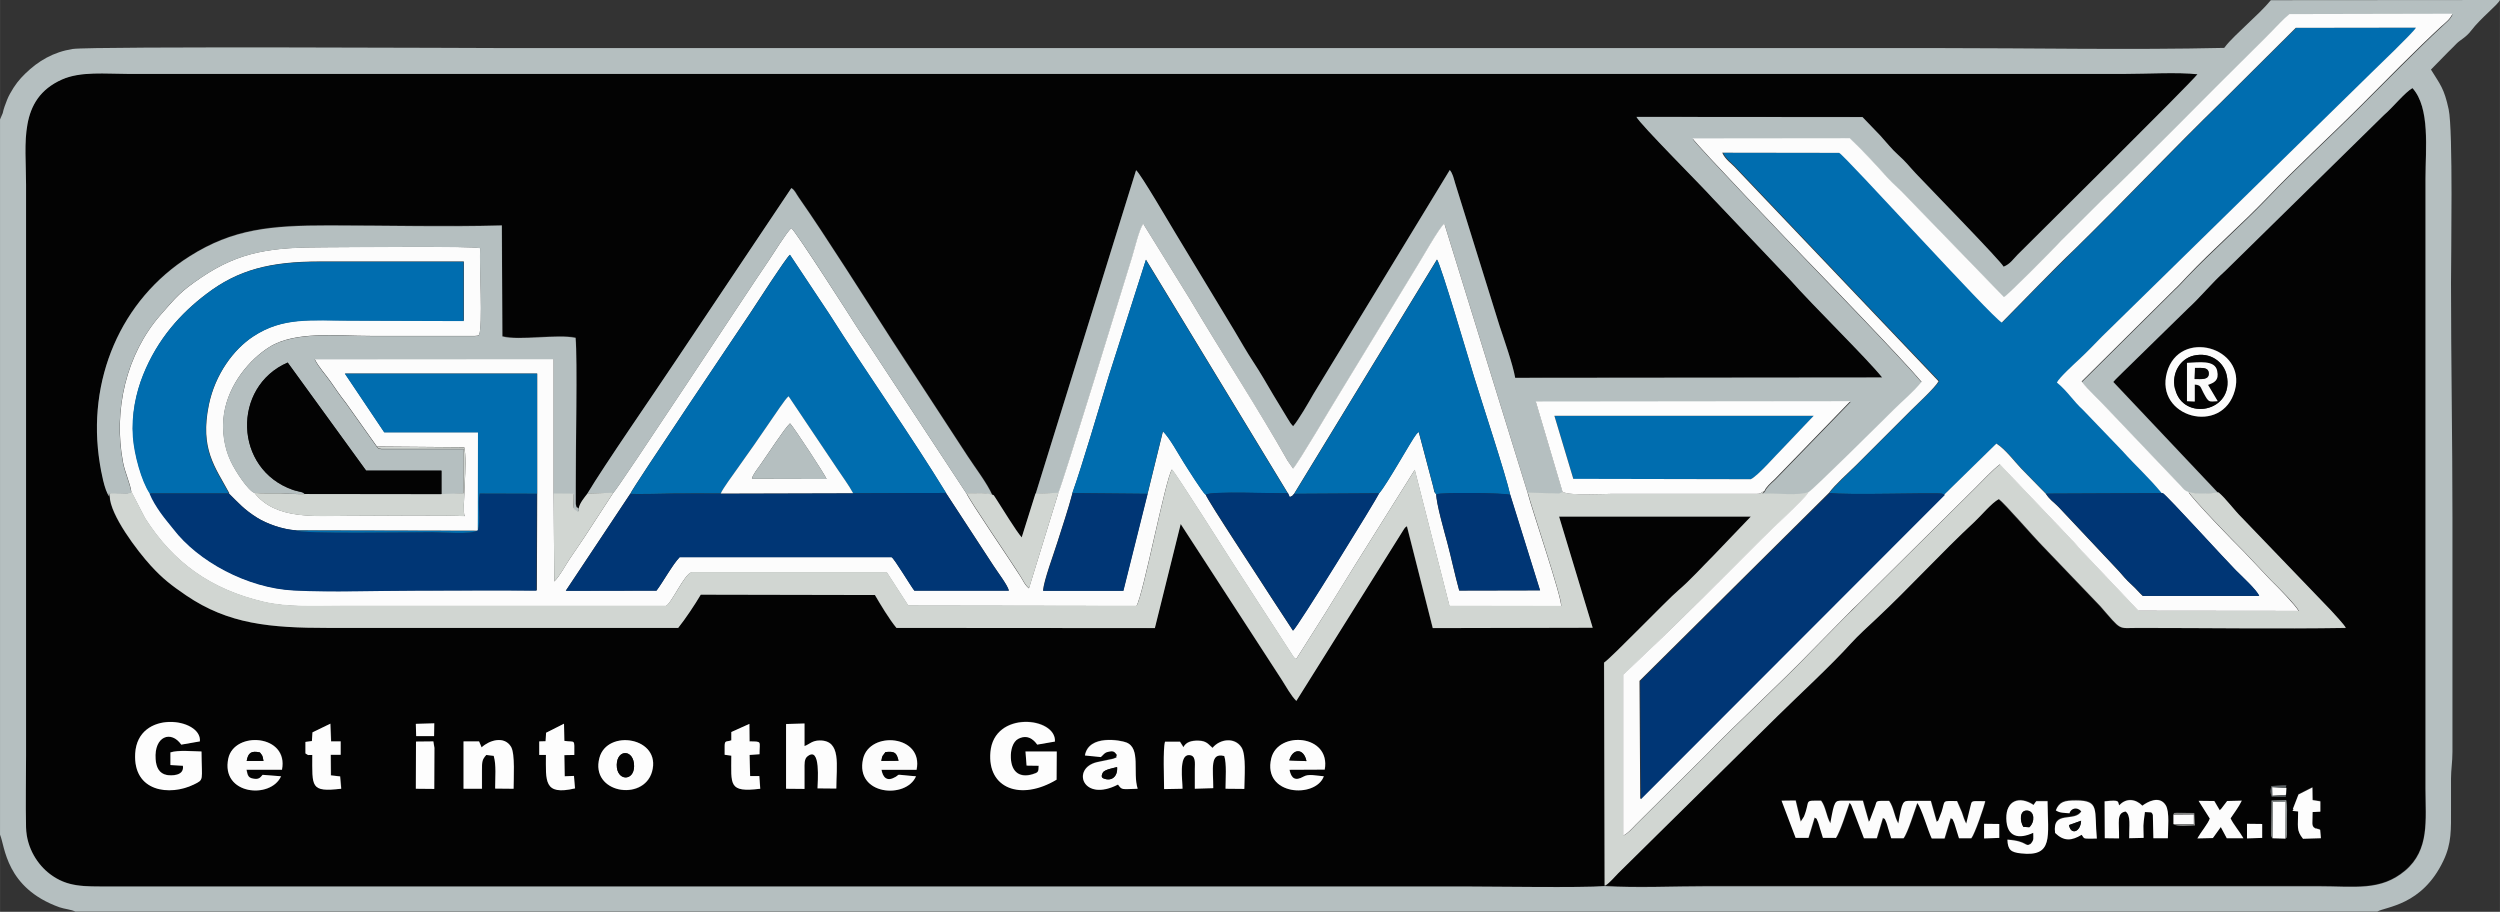 <?xml version="1.0" encoding="UTF-8"?>
<!DOCTYPE svg PUBLIC "-//W3C//DTD SVG 1.1//EN" "http://www.w3.org/Graphics/SVG/1.1/DTD/svg11.dtd">
<!-- Creator: CorelDRAW 2017 -->
<svg xmlns="http://www.w3.org/2000/svg" xml:space="preserve" width="149.781mm" height="54.628mm" version="1.1" style="shape-rendering:geometricPrecision; text-rendering:geometricPrecision; image-rendering:optimizeQuality; fill-rule:evenodd; clip-rule:evenodd"
viewBox="0 0 13835 5046"
 xmlns:xlink="http://www.w3.org/1999/xlink">
 <rect x="0" y="0" width="13835" height="5046" fill="#333333" stroke="none"/>
 <defs>
  <style type="text/css">
   <![CDATA[
    .fil5 {fill:#003675}
    .fil3 {fill:#006DAF}
    .fil0 {fill:#030303}
    .fil8 {fill:#050505}
    .fil10 {fill:#070808}
    .fil12 {fill:#595F62}
    .fil11 {fill:#828382}
    .fil9 {fill:#8B9191}
    .fil1 {fill:#B5BFC0}
    .fil4 {fill:#D1D6D2}
    .fil7 {fill:#FBFBFB}
    .fil2 {fill:#FCFCFC}
    .fil6 {fill:#FDFDFD}
   ]]>
  </style>
 </defs>
 <g id="Livello_x0020_1">
  <g id="_2571180727920">
   <path class="fil0" d="M2302 4104l97 -1 6 35 -1 227 -102 -1 0 -261zm5025 192c-46,124 -340,107 -291,-99 37,-155 331,-133 296,62l-195 1c10,50 34,63 77,38 29,-17 70,-5 113,-2zm-3718 -24c-48,167 -343,118 -291,-77 43,-162 346,-114 291,77zm-2048 -12l-195 0c6,31 9,44 37,49 32,6 38,-6 52,-21l102 8c-57,128 -335,103 -292,-98 33,-155 336,-134 297,62zm3512 0l-194 0c8,44 32,67 77,40 24,-14 4,-14 47,-10 22,2 44,4 67,6 -54,128 -338,105 -293,-96 36,-158 337,-133 296,61zm1472 103l-102 2c0,-57 -7,-218 5,-262l83 0 19 30c14,-28 44,-37 83,-36 47,2 56,23 78,40 40,-49 122,-61 160,-3 28,42 16,174 16,230l-104 -1c0,-53 6,-139 -7,-181 -81,-22 -61,70 -61,178l-102 3c0,-38 0,-74 0,-109 0,-31 8,-80 -35,-77 -54,3 -33,141 -33,185zm-2092 -108l0 110 -102 -1 0 -358 102 -3 0 125c28,-10 41,-30 84,-31 121,-1 92,138 92,266l-104 -1c0,-33 21,-240 -57,-176 -17,14 -15,44 -15,69zm-442 -125c0,-35 9,-24 37,-33l0 -46 100 -45 1 97c71,1 55,-4 55,71l-55 4 3 117 51 0 5 70c-178,22 -160,-22 -160,-183l-37 -5 0 -46zm-1026 -27l35 -1 3 -47 99 -50 2 95c61,10 55,-16 55,78l-55 1 2 117 51 -2 6 69c-174,41 -161,-41 -161,-185l-37 0 0 -74zm-317 160l0 102 -102 0 0 -262 86 0 14 33c42,-39 125,-66 163,-3 24,39 14,178 14,232l-102 -1c0,-60 7,-130 -8,-181l-41 -5c-24,25 -24,38 -24,86zm-976 -94l0 -64 36 -5 3 -48 99 -48 4 98 53 0 0 74 -55 0 1 114 51 6 6 68c-172,20 -160,-10 -160,-187 -27,0 -19,4 -37,-8zm4401 19l-90 -9c21,-118 199,-84 229,-72 82,32 34,166 63,256 -91,3 -86,8 -109,-23 -196,102 -259,-90 -116,-124l90 -19c35,-16 10,4 20,-21 -14,-19 -19,-23 -49,-17 -20,4 -22,13 -40,29zm-344 48l-68 -1 -6 -78 173 0 -1 156c-198,118 -384,49 -366,-153 21,-231 366,-194 357,-58l-98 17c-5,-4 -41,-66 -105,-32 -30,16 -43,61 -41,105 3,81 50,112 120,91 33,-10 33,-13 34,-48zm-4736 1l-70 -4 0 -70c44,-14 123,-6 172,-5 0,164 16,154 -43,183 -131,64 -336,42 -324,-172 14,-246 371,-197 358,-67l-103 18c-56,-80 -151,-47 -142,80 3,46 20,80 62,88 23,4 98,7 89,-51zm1289 -232l102 -3 -1 70 -99 0 -2 -67zm6577 895l-3 -1233c39,-25 349,-347 409,-398 67,-57 137,-134 200,-198l203 -212 -1061 0 186 615 -885 2 -143 -564c-15,12 -2,-1 -15,14l-597 953c-28,-27 -57,-80 -80,-116l-560 -863 -143 576 -1430 -1c-40,-49 -88,-128 -119,-182l-964 -2c-31,53 -85,134 -125,184 -646,0 -1291,0 -1937,0 -323,0 -552,-21 -786,-180 -82,-56 -129,-92 -195,-164 -75,-82 -227,-281 -228,-386 -27,-31 -47,-146 -53,-184 -74,-459 116,-905 497,-1145 241,-152 448,-171 773,-171 315,0 641,8 955,0l3 614c94,25 305,-14 405,8 11,116 1,630 1,824 0,21 1,42 0,63 0,3 -1,31 0,32 6,27 -2,11 17,26 4,-27 32,-60 48,-81 92,-156 372,-560 495,-744l634 -947c20,12 23,26 42,54 146,208 377,576 516,790 47,72 93,141 139,213l278 426c41,63 108,150 137,216 10,3 4,-3 18,19 38,57 110,178 144,217l76 -242 556 -1792c25,21 185,296 220,352l324 536c34,56 71,121 106,175 37,56 75,122 109,180l80 132c6,9 10,17 15,24l11 14c1,-1 3,3 4,4 31,-37 85,-130 113,-179l754 -1239c16,19 20,43 30,74l245 787c26,79 73,211 87,289l2031 -2c-86,-107 -381,-395 -510,-541l-430 -453c-52,-60 -399,-406 -420,-448l1251 1 99 103c29,33 66,78 98,106 44,39 63,66 99,104 85,90 467,482 485,515 37,-14 53,-42 78,-67 137,-137 948,-939 995,-998 -108,-13 -283,-2 -398,-2 -3686,0 -7372,0 -11058,0 -120,0 -259,-16 -362,31 -244,109 -199,354 -199,581 0,1053 0,2106 0,3160 0,132 -3,268 0,399 3,116 67,207 132,257 97,73 187,69 327,69l7492 0c160,0 664,8 783,-2z"/>
   <path class="fil0" d="M12648 4641l-72 -2c-6,-10 -4,1 -7,-16l2 -192 81 -2c7,35 4,73 4,109l0 79c-5,46 2,8 -8,24zm-213 -82l84 1 0 77 -84 2 0 -81zm-1455 72l0 -72 84 1 0 77 -84 3 0 -8zm274 -177c1,-2 3,-6 4,-7l7 -10c1,-1 3,-4 5,-6l62 0c2,196 34,309 -146,289 -55,-6 -74,-18 -76,-76 115,8 95,44 129,23 20,-24 13,-28 14,-61 -78,36 -147,26 -149,-79 -2,-100 72,-127 151,-75zm774 53c7,-10 -11,-10 54,-9 21,0 40,0 61,1l4 68c-29,1 -99,9 -119,-7l0 -53zm661 -33l31 -80 77 -39 1 70 43 7 0 57 -43 2c0,60 -9,78 14,90 30,15 -16,-7 12,3 16,5 6,0 16,6l4 46 -99 3c-38,-47 -27,-67 -27,-151 -58,-4 -15,-4 -29,-16zm-962 164l-79 -1 -1 -204c92,-11 70,3 81,22 40,-43 92,-35 128,2 26,-19 93,-59 129,-3 23,36 12,133 12,183l-80 0 -3 -129c-4,-11 -6,-9 -9,-14l-35 -2c-12,95 -8,59 -7,143l-80 2c-1,-66 11,-127 -20,-148 -50,9 -35,56 -36,148zm-274 -141c-32,-3 -53,0 -76,-16 19,-47 47,-55 112,-55 134,0 100,53 115,211 -83,0 -65,5 -84,-21 -55,34 -97,39 -147,-10 -18,-128 110,-57 145,-120 -25,-27 -56,-16 -65,9zm714 -66l88 1 30 51c3,-2 5,-6 6,-5l35 -46 81 -2c-18,38 -42,66 -62,98 16,34 48,70 71,110l-92 0 -33 -62 -44 61 -86 2c19,-33 59,-81 69,-110l-62 -98zm-2008 206l-68 0c-6,-21 -11,-36 -17,-55 -2,-6 -7,-26 -9,-30 -16,-38 -8,-16 -20,-28l-34 113 -71 0 -78 -206 78 -1 28 117 18 -28c38,-94 -6,-89 95,-88 27,38 26,83 51,125 22,-126 26,-125 66,-125l114 0 33 117c1,-2 3,-7 4,-5l31 -82c11,-32 -2,-29 77,-29 27,38 26,83 51,125 22,-126 26,-125 66,-125l114 0 33 117c1,-2 3,-7 4,-5 1,1 4,-4 5,-5l18 -47c21,-66 -1,-59 85,-59l27 63c6,21 15,46 24,62l23 -94c10,-35 -1,-31 82,-30 -9,36 -58,181 -77,205l-68 0 -26 -84c-16,-38 -8,-16 -20,-28l-34 113 -71 0c-21,-40 -56,-168 -80,-196 -14,39 -54,167 -76,195l-68 0c-6,-21 -11,-36 -17,-55 -2,-6 -7,-26 -9,-30 -16,-38 -8,-16 -20,-28l-34 113 -71 0 -69 -181c-5,-10 -6,-9 -11,-15 -14,39 -54,167 -76,195zm2494 -277l-2 38c-11,15 28,12 -79,11 -10,-29 -8,-30 -2,-59 120,-7 70,-6 83,10zm-285 -2201c-68,254 -445,150 -376,-99 68,-245 440,-142 376,99zm-93 567c42,35 88,99 127,138l494 514c17,18 77,81 83,98 -370,6 -771,0 -1147,0 -117,0 -88,20 -212,-121l-321 -335c-41,-41 -212,-237 -240,-257 -39,20 -100,93 -137,128 -178,165 -358,362 -543,536 -48,45 -95,87 -139,135 -113,125 -280,277 -405,401l-882 870c-21,21 -48,54 -71,68 176,11 385,1 565,1l3379 0c206,0 347,29 483,-86 137,-115 113,-281 113,-452l0 -3379c0,-165 26,-390 -72,-500 -39,21 -109,108 -157,148l-880 864c-71,64 -134,143 -206,208l-360 352c-19,20 -36,34 -53,54l580 614z"/>
   <path class="fil1" d="M12110 2726c48,14 115,8 165,2l-580 -614c17,-20 34,-34 53,-54l360 -352c71,-65 134,-144 206,-208l880 -864c47,-40 117,-127 157,-148 99,110 72,336 72,500l0 3379c0,171 24,337 -113,452 -136,114 -277,86 -483,86l-3379 0c-180,0 -389,10 -565,-1l-5 0c-119,10 -622,2 -783,2l-7492 0c-140,0 -231,4 -327,-69 -65,-49 -129,-141 -132,-257 -3,-131 0,-267 0,-399 0,-1053 0,-2106 0,-3160 0,-227 -45,-472 199,-581 104,-46 242,-31 362,-31 3686,0 7372,0 11058,0 115,0 290,-10 398,2 -47,59 -858,861 -995,998 -25,25 -42,53 -78,67 -17,-33 -400,-425 -485,-515 -36,-38 -55,-65 -99,-104 -32,-28 -68,-73 -98,-106l-99 -103 -1251 -1c21,42 367,388 420,448l430 453c129,146 424,434 510,541l-2031 2c-14,-78 -61,-210 -87,-289l-245 -787c-9,-31 -14,-55 -30,-74l-754 1239c-28,49 -81,142 -113,179 -1,-2 -4,-6 -4,-4l-11 -14c-5,-7 -10,-15 -15,-24l-80 -132c-34,-58 -72,-124 -109,-180 -36,-54 -73,-119 -106,-175l-324 -536c-34,-56 -194,-331 -220,-352l-556 1792 127 -5c27,-62 359,-1149 407,-1302 12,-38 41,-161 63,-186l257 415c173,292 384,618 542,896l30 43c31,-36 211,-342 261,-422l414 -680c31,-48 136,-238 162,-253l461 1490 172 5 22 -9 -148 -500 1741 -2 -419 432c-23,20 -50,46 -55,63 -26,32 -10,8 1,17 70,-4 179,13 241,-9 17,-5 432,-417 470,-455 52,-52 107,-95 155,-155 -90,-109 -554,-589 -633,-671 -43,-45 -621,-649 -634,-676l870 -1c82,78 147,150 211,221 30,34 72,69 106,105l536 553c23,-11 272,-265 297,-291 19,-20 25,-29 46,-47l196 -195c262,-250 572,-570 840,-834 34,-34 63,-63 98,-98 33,-33 67,-71 103,-101l902 -2c-14,30 -35,44 -61,69 -131,121 -321,315 -449,442 -175,175 -344,328 -516,508 -141,147 -299,285 -446,438 -23,24 -41,46 -65,67l-515 511c36,48 102,107 145,154l404 424c20,21 21,26 42,34zm-12110 -2065l0 3958c28,66 31,295 329,402 29,10 65,12 88,24l12739 0c45,-28 248,-32 366,-282 46,-96 42,-172 42,-289 0,-55 0,-110 0,-165 0,-49 8,-92 8,-148 0,-433 0,-865 0,-1298 0,-434 -8,-865 -8,-1298 0,-148 12,-844 -13,-960 -25,-116 -46,-136 -98,-220l96 -98c17,-17 26,-25 47,-47 20,-20 51,-33 79,-70 55,-72 146,-141 160,-170l-1268 1c-34,42 -90,94 -132,134 -37,37 -94,86 -126,130 -524,12 -1061,1 -1587,1l-7938 0c-75,0 -2277,-11 -2382,5 -107,17 -190,66 -262,136 -34,33 -58,63 -85,112 -12,21 -21,46 -30,71 -6,16 -6,21 -10,36l-15 35z"/>
   <path class="fil2" d="M3488 2732c17,-39 612,-921 662,-997 31,-47 200,-309 221,-325l218 328c204,323 454,676 646,990l262 401c22,35 79,109 86,139l-523 0c-19,-24 -112,-180 -126,-185l-1173 0c-41,44 -90,135 -128,185l-502 1 357 -537zm2862 1l-134 536 -444 0c4,-57 59,-203 80,-270 27,-86 60,-183 83,-271 54,-151 150,-480 202,-649l205 -642 785 1292 10 22c25,-14 4,2 24,-18l791 -1297c21,28 178,562 204,646 44,144 177,546 201,656l165 529 -447 1c-25,-91 -43,-178 -66,-265 -15,-56 -62,-220 -61,-268 -14,-15 -10,-13 -16,-39l-81 -306c-8,7 -6,4 -14,13 -27,33 -160,275 -205,326 -12,29 -455,746 -477,761l-121 -185c-48,-76 -352,-535 -362,-568 -18,-15 -100,-146 -120,-177 -33,-52 -75,-132 -116,-174l-85 346zm-5083 -2c55,54 83,88 156,134 53,33 139,65 217,70l1005 2 1 -545 -519 0 -218 -325 1064 0 0 664 -2 536c-223,-2 -447,0 -670,0 -217,0 -459,10 -673,-1 -258,-13 -530,-162 -666,-340 -25,-33 -46,-55 -72,-92 -21,-30 -44,-66 -60,-105 -46,-68 -86,-216 -93,-312 -9,-123 15,-242 56,-343 81,-202 210,-342 350,-448 176,-134 354,-179 626,-179 266,0 532,0 798,0l0 328c-208,0 -417,-2 -625,-2 -222,0 -374,-21 -540,88 -108,71 -211,209 -246,379 -50,245 34,343 113,489zm4590 -4l-163 529c-23,-18 -30,-39 -46,-64 -50,-80 -281,-417 -300,-462l-545 -829c-20,-30 -40,-58 -60,-90 -28,-45 -338,-529 -364,-549 -28,25 -100,144 -128,184 -91,132 -829,1255 -857,1281l-162 249c-33,49 -55,81 -82,121 -19,28 -52,91 -83,121l-3 -487 0 -746 -1323 1c22,45 62,87 89,126 29,42 52,76 85,118l171 241 483 4c20,76 -13,348 2,381 -64,-7 -539,-2 -647,-2 -179,0 -398,24 -516,-127 -34,-12 -105,-118 -132,-177 -35,-74 -50,-171 -36,-261 26,-165 143,-301 250,-368 142,-90 371,-62 560,-62l579 0c31,-3 13,-2 22,-6 22,-39 1,-398 7,-480 -48,-13 -747,-5 -858,-5 -296,0 -471,22 -687,168 -119,81 -137,108 -224,206 -191,218 -263,530 -208,817 10,53 41,121 46,164l75 145c157,247 364,394 655,463 135,32 285,23 429,23 600,0 1199,0 1799,0 29,-11 103,-178 141,-186l1081 0 119 184 1263 2c38,-64 160,-702 196,-755 24,24 299,460 342,526l329 508c14,18 5,7 17,15l164 -259c57,-92 111,-180 164,-265l328 -523 192 753 618 1c7,-42 -163,-539 -185,-627l-461 -1490c-26,16 -131,205 -162,253l-414 680c-50,80 -229,386 -261,422l-30 -43c-157,-278 -369,-604 -542,-896l-257 -415c-22,25 -51,148 -63,186 -48,154 -380,1241 -407,1302z"/>
   <path class="fil3" d="M10125 2728c89,14 580,-3 620,4 12,2 14,5 16,6l289 -283c49,30 105,105 138,139l135 138 645 -3c-78,-94 -140,-147 -219,-235l-218 -227c-52,-48 -85,-103 -144,-151 10,-24 99,-105 124,-129 48,-45 76,-75 125,-125l1494 -1463c21,-21 235,-225 244,-247l-665 1 -410 408c-271,264 -535,544 -812,815 -70,69 -135,134 -204,203l-201 205c-56,-29 -873,-930 -900,-939l-647 -1c17,38 51,58 76,87l1121 1178c-19,35 -119,126 -151,159l-305 305c-42,42 -119,111 -150,153z"/>
   <path class="fil4" d="M10009 2723c-61,22 -171,5 -241,9 -11,-9 -27,15 -1,-17 -36,20 -18,18 -69,18l-774 0c-47,0 -238,11 -275,-11l-22 9 -172 -5c22,87 191,585 185,627l-618 -1 -192 -753 -328 523c-54,85 -107,173 -164,265l-164 259c-12,-7 -3,4 -17,-15l-329 -508c-43,-66 -318,-502 -342,-526 -36,53 -157,691 -196,755l-1263 -2 -119 -184 -1081 0c-37,8 -112,174 -141,186 -600,0 -1199,0 -1799,0 -143,0 -294,9 -429,-23 -292,-69 -498,-216 -655,-463l-75 -145c-17,11 -27,9 -53,8 -21,0 -42,-1 -63,-1 -7,9 -12,-13 -5,17 2,105 153,304 228,386 66,72 113,108 195,164 234,159 463,180 786,180 646,0 1291,0 1937,0 40,-50 94,-131 125,-184l964 2c31,53 78,132 119,182l1430 1 143 -576 560 863c23,36 52,89 80,116l597 -953c13,-15 0,-2 15,-14l143 564 885 -2 -186 -615 1061 0 -203 212c-64,64 -133,141 -200,198 -60,51 -370,373 -409,398l3 1233 5 0c23,-14 50,-47 71,-68l882 -870c125,-123 292,-276 405,-401 44,-48 91,-90 139,-135 186,-174 365,-371 543,-536 37,-34 98,-108 137,-128 29,20 199,216 240,257l321 335c123,141 94,121 212,121 376,0 778,6 1147,0 -7,-17 -67,-80 -83,-98l-494 -514c-39,-38 -86,-103 -127,-138 -50,6 -118,12 -165,-2 15,32 259,284 306,330l152 161c33,31 139,139 151,167l-886 -1 -290 -306c-32,-30 -61,-72 -94,-102l-383 -402c-44,33 -97,92 -134,128l-648 642c-24,24 -42,43 -67,66l-190 193c-182,190 -399,385 -587,579l-389 386c-25,26 -44,48 -69,60l0 -890 131 -125c205,-194 449,-442 638,-629 53,-52 227,-211 257,-257z"/>
   <path class="fil2" d="M11968 2729c24,14 351,374 403,426 31,31 121,113 130,143l-643 0c-24,-22 -35,-38 -66,-66 -24,-22 -46,-48 -68,-73l-334 -355c-31,-31 -45,-36 -69,-72l-135 -138c-33,-34 -89,-109 -138,-139l-289 283 -1682 1684 -4 -654 1049 -1041c31,-43 108,-112 150,-153l305 -305c32,-32 132,-124 151,-159l-1121 -1178c-25,-28 -60,-49 -76,-87l647 1c27,9 844,910 900,939l201 -205c69,-70 133,-135 204,-203 277,-271 540,-551 812,-815l410 -408 665 -1c-9,22 -223,226 -244,247l-1494 1463c-49,50 -77,80 -125,125 -25,23 -114,105 -124,129 59,48 91,103 144,151l218 227c79,88 141,141 219,235zm-1959 -6c-30,46 -205,204 -257,257 -189,188 -433,436 -638,629l-131 125 0 890c24,-11 44,-34 69,-60l389 -386c188,-194 405,-390 587,-579l190 -193c24,-24 42,-43 67,-66l648 -642c37,-36 90,-95 134,-128l383 402c33,31 62,72 94,102l290 306 886 1c-13,-27 -118,-136 -151,-167l-152 -161c-47,-45 -291,-298 -306,-330 -21,-8 -23,-13 -42,-34l-404 -424c-43,-47 -109,-106 -145,-154l515 -511c24,-22 42,-43 65,-67 146,-154 305,-291 446,-438 172,-180 341,-333 516,-508 128,-128 318,-322 449,-442 27,-24 47,-38 61,-69l-902 2c-36,29 -70,68 -103,101 -34,34 -63,64 -98,98 -268,264 -578,584 -840,834l-196 195c-21,19 -27,27 -46,47 -25,26 -274,280 -297,291l-536 -553c-34,-37 -76,-72 -106,-105 -64,-71 -129,-143 -211,-221l-870 1c13,27 590,631 634,676 79,81 543,562 633,671 -48,60 -103,103 -155,155 -38,38 -453,450 -470,455z"/>
   <path class="fil1" d="M605 2748c-7,-30 -2,-8 5,-17 21,0 42,1 63,1 26,0 36,3 53,-8 -5,-43 -36,-110 -46,-164 -55,-287 17,-599 208,-817 86,-99 105,-126 224,-206 215,-146 391,-168 687,-168 111,0 810,-8 858,5 -6,82 16,441 -7,480 -9,5 9,4 -22,6l-579 0c-188,0 -417,-28 -560,62 -107,68 -224,203 -250,368 -14,90 1,187 36,261 28,59 98,165 132,177 49,4 92,1 141,2 31,1 117,6 138,4 -15,-12 -9,-7 -34,-14 -10,-3 -21,-5 -30,-8 -329,-114 -339,-572 -30,-705l434 598 417 0 0 131 122 -4 1 -246 -455 0c-26,-5 -10,1 -25,-12l-171 -241c-33,-42 -56,-76 -85,-118 -28,-40 -67,-82 -89,-126l1323 -1 0 746 111 1c0,95 -10,74 23,100 8,-10 2,-6 5,-20 -19,-15 -10,1 -17,-26 0,0 0,-29 0,-32 0,-21 0,-42 0,-63 -1,-194 10,-708 -1,-824 -100,-22 -312,17 -405,-8l-3 -614c-314,9 -640,0 -955,0 -325,0 -533,19 -773,171 -381,240 -571,686 -497,1145 6,38 26,154 53,184z"/>
   <path class="fil3" d="M3488 2732c24,5 192,-1 242,-1 86,0 173,-1 259,0 10,-25 70,-106 91,-136 34,-47 61,-89 94,-133 34,-46 61,-90 92,-134 21,-29 80,-120 98,-134l269 401c28,42 66,94 88,135l515 -2c-192,-314 -441,-667 -646,-990l-218 -328c-22,16 -190,279 -221,325 -51,75 -645,957 -662,997z"/>
   <path class="fil5" d="M10762 2738c-3,-1 -4,-4 -16,-6 -40,-7 -531,10 -620,-4l-1049 1041 4 654 1682 -1684z"/>
   <path class="fil5" d="M5236 2728l-515 2 -732 2c-86,-1 -172,0 -259,0 -50,0 -218,6 -242,1l-357 537 502 -1c38,-51 86,-141 128,-185l1173 0c14,6 107,162 126,185l523 0c-7,-31 -64,-105 -86,-139l-262 -401z"/>
   <path class="fil3" d="M828 2731l439 0c-79,-146 -163,-244 -113,-489 35,-170 138,-308 246,-379 165,-109 318,-88 540,-88 208,0 417,2 625,2l0 -328c-266,0 -532,0 -798,0 -273,0 -451,45 -626,179 -140,106 -269,246 -350,448 -40,101 -65,220 -56,343 7,96 47,244 93,312z"/>
   <path class="fil5" d="M2972 2732l-318 -1c-12,59 8,155 -10,204 -36,25 -195,10 -251,10 -105,0 -741,10 -754,-10 -77,-5 -164,-37 -217,-70 -73,-46 -101,-80 -156,-134l-439 0c16,39 39,75 60,105 26,37 47,60 72,92 136,178 408,327 666,340 214,11 456,1 673,1 223,0 447,-2 670,0l2 -536z"/>
   <path class="fil3" d="M7162 2733l471 -3c44,-51 178,-293 205,-326 8,-10 6,-6 14,-13l81 306c6,26 2,24 16,39 25,-11 378,-8 409,3 -24,-110 -157,-512 -201,-656 -25,-83 -183,-618 -204,-646l-791 1297z"/>
   <path class="fil3" d="M5935 2729l415 4 85 -346c41,42 83,122 116,174 20,32 102,162 120,177 39,-21 378,-5 455,-8l-785 -1292 -205 642c-51,169 -148,498 -202,649z"/>
   <path class="fil1" d="M3251 2732l143 -4c29,-26 766,-1149 857,-1281 27,-40 100,-159 128,-184 27,19 336,504 364,549 20,31 40,59 60,90l545 829c47,3 100,-6 143,9 -29,-66 -96,-153 -137,-216l-278 -426c-47,-72 -93,-141 -139,-213 -139,-215 -370,-582 -516,-790 -19,-27 -22,-41 -42,-54l-634 947c-122,184 -402,588 -495,744z"/>
   <path class="fil3" d="M1639 2935c13,21 649,10 754,10 56,0 215,15 251,-10 18,-48 -2,-144 10,-204l318 1 0 -664 -1064 0 218 325 519 0 -1 545 -1005 -2z"/>
   <path class="fil3" d="M8707 2651l983 2c39,-19 140,-135 175,-169l173 -182 -1435 0 105 350z"/>
   <path class="fil5" d="M7633 2730l-471 3c-20,21 1,5 -24,18l-10 -22c-78,3 -417,-13 -455,8 11,33 315,492 362,568l121 185c23,-15 466,-733 477,-761z"/>
   <path class="fil5" d="M11968 2729l-645 3c24,36 38,41 69,72l334 355c21,25 44,52 68,73 31,28 42,44 66,66l643 0c-10,-30 -99,-112 -130,-143 -52,-52 -379,-411 -403,-426z"/>
   <path class="fil0" d="M1687 2734l756 1 0 -131 -417 0 -434 -598c-309,134 -300,591 30,705 9,3 21,6 30,8 25,7 19,2 34,14z"/>
   <path class="fil6" d="M8707 2651l-105 -350 1435 0 -173 182c-35,34 -136,151 -175,169l-983 -2zm-59 71c38,23 229,11 275,11l774 0c51,0 34,2 69,-18 5,-17 32,-42 55,-63l419 -432 -1741 2 148 500z"/>
   <path class="fil5" d="M6351 2733l-415 -4c-23,88 -56,185 -83,271 -20,66 -75,212 -80,270l444 0 134 -536z"/>
   <path class="fil5" d="M8358 2738c-31,-11 -384,-14 -409,-3 -1,48 46,212 61,268 23,87 41,174 66,265l447 -1 -165 -529z"/>
   <path class="fil2" d="M10159 4638c23,-29 62,-156 76,-195 5,5 6,5 11,15l69 181 71 0 34 -113c12,12 5,-9 20,28 2,4 7,24 9,30 6,19 11,34 17,55l68 0c23,-29 62,-156 76,-195 24,28 60,155 80,196l71 0 34 -113c12,12 5,-9 20,28l26 84 68 0c19,-24 69,-169 77,-205 -84,-1 -72,-5 -82,30l-23 94c-9,-16 -18,-41 -24,-62l-27 -63c-86,0 -64,-7 -85,59l-18 47c-1,1 -4,7 -5,5 -1,-1 -3,4 -4,5l-33 -117 -114 0c-40,0 -44,-1 -66,125 -24,-42 -24,-87 -51,-125 -78,0 -66,-3 -77,29l-31 82c-1,-1 -3,4 -4,5l-33 -117 -114 0c-40,0 -44,-1 -66,125 -24,-42 -24,-87 -51,-125 -101,0 -57,-6 -95,88l-18 28 -28 -117 -78 1 78 206 71 0 34 -113c12,12 5,-9 20,28 2,4 7,24 9,30 6,19 11,34 17,55l68 0z"/>
   <path class="fil4" d="M2443 2735l-756 -1c-21,3 -108,-3 -138,-4 -49,-1 -92,2 -141,-2 118,151 337,127 516,127 108,0 584,-5 647,2 -15,-34 17,-305 -2,-381l-483 -4c15,13 -1,7 25,12l455 0 -1 246 -122 4z"/>
   <path class="fil2" d="M4161 2650c4,-23 34,-59 49,-81 33,-46 134,-202 162,-226 23,25 196,288 202,308l-413 -1zm-172 81l732 -2c-22,-41 -60,-93 -88,-135l-269 -401c-18,13 -77,105 -98,134 -32,45 -59,88 -92,134 -32,44 -60,86 -94,133 -21,30 -81,111 -91,136z"/>
   <path class="fil4" d="M5857 2727l-127 5 -76 242c-34,-39 -106,-159 -144,-217 -15,-22 -8,-15 -18,-19 -43,-15 -96,-6 -143,-9 20,45 251,382 300,462 16,25 23,46 46,64l163 -529z"/>
   <path class="fil6" d="M1012 4238c9,58 -66,55 -89,51 -42,-8 -59,-42 -62,-88 -9,-127 86,-161 142,-80l103 -18c12,-130 -344,-179 -358,67 -12,214 193,236 324,172 59,-29 44,-19 43,-183 -49,-1 -127,-9 -172,5l0 70 70 4z"/>
   <path class="fil6" d="M5748 4237c-1,35 -1,38 -34,48 -70,21 -117,-11 -120,-91 -2,-44 11,-89 41,-105 65,-34 101,28 105,32l98 -17c8,-136 -337,-173 -357,58 -18,202 168,272 366,153l1 -156 -173 0 6 78 68 1z"/>
   <path class="fil6" d="M6544 4364c0,-44 -21,-182 33,-185 43,-2 35,46 35,77 0,35 0,70 0,109l102 -3c0,-108 -20,-199 61,-178 14,42 7,127 7,181l104 1c0,-57 12,-188 -16,-230 -38,-58 -120,-46 -160,3 -22,-18 -31,-39 -78,-40 -39,-1 -69,8 -83,36l-19 -30 -83 0c-12,44 -5,205 -5,262l102 -2z"/>
   <path class="fil4" d="M3394 2727l-143 4c-16,21 -44,54 -48,81 -3,15 4,10 -5,20 -33,-27 -23,-5 -23,-100l-111 -1 3 487c31,-30 65,-93 83,-121 27,-40 50,-72 82,-121l162 -249z"/>
   <path class="fil6" d="M4452 4256c0,-25 -2,-55 15,-69 77,-64 57,143 57,176l104 1c0,-128 29,-267 -92,-266 -42,0 -56,21 -84,31l0 -125 -102 3 0 358 102 1 0 -110z"/>
   <path class="fil1" d="M4161 2650l413 1c-5,-20 -178,-283 -202,-308 -28,24 -129,180 -162,226 -16,22 -45,58 -49,81z"/>
   <path class="fil6" d="M6105 4307c0,-1 -17,-4 -2,-31 10,-18 61,-25 79,-31 5,51 -29,82 -77,62zm-13 -117c18,-16 19,-24 40,-29 30,-7 35,-2 49,17 -11,25 15,5 -20,21l-90 19c-144,34 -80,225 116,124 23,31 18,26 109,23 -29,-90 19,-224 -63,-256 -30,-12 -208,-46 -229,72l90 9z"/>
   <path class="fil6" d="M7135 4208c18,-66 79,-70 95,4l-95 -4zm191 88c-44,-3 -84,-15 -113,2 -44,25 -67,12 -77,-38l195 -1c35,-195 -259,-217 -296,-62 -49,206 246,223 291,99z"/>
   <path class="fil2" d="M4878 4211c6,-35 5,-23 23,-49 51,-5 61,3 72,48l-94 1zm194 50c41,-194 -260,-219 -296,-61 -45,201 239,224 293,96 -22,-1 -45,-4 -67,-6 -43,-4 -23,-4 -47,10 -46,27 -69,4 -77,-40l194 0z"/>
   <path class="fil2" d="M1365 4211c8,-44 24,-57 73,-47 15,20 14,14 20,47l-93 0zm195 49c39,-196 -264,-217 -297,-62 -42,201 235,226 292,98l-102 -8c-13,15 -20,27 -52,21 -28,-5 -31,-18 -37,-49l195 0z"/>
   <path class="fil6" d="M2667 4264c0,-47 0,-60 24,-86l41 5c15,50 8,120 8,181l102 1c0,-54 9,-193 -14,-232 -38,-63 -121,-36 -163,3l-14 -33 -86 0 0 262 102 0 0 -102z"/>
   <path class="fil6" d="M3509 4240c0,86 -97,83 -96,-8 2,-88 96,-86 96,8zm99 31c54,-191 -248,-239 -291,-77 -52,195 243,244 291,77z"/>
   <path class="fil6" d="M11727 4639c1,-92 -15,-139 36,-148 31,22 19,82 20,148l80 -2c-1,-84 -5,-48 7,-143l35 2c4,5 5,3 9,14l3 129 80 0c0,-50 11,-147 -12,-183 -35,-56 -103,-17 -129,3 -36,-37 -89,-45 -128,-2 -11,-19 11,-33 -81,-22l1 204 79 1z"/>
   <path class="fil6" d="M11198 4576c-20,-32 -22,-95 23,-90 38,4 43,60 10,92l-32 -2zm56 -121c-78,-52 -153,-25 -151,75 2,105 71,115 149,79 0,32 6,37 -14,61 -33,21 -14,-15 -129,-23 2,58 21,70 76,76 180,20 148,-93 146,-289l-62 0c-2,2 -4,4 -5,6l-7 10c-1,1 -3,5 -4,7z"/>
   <path class="fil2" d="M12037 2152c-21,-91 33,-168 104,-184 93,-21 166,37 182,108 45,205 -243,258 -285,76zm331 8c65,-240 -308,-343 -376,-99 -69,249 308,352 376,99z"/>
   <path class="fil6" d="M2984 4178l37 0c0,144 -14,226 161,185l-6 -69 -51 2 -2 -117 55 -1c0,-94 7,-68 -55,-78l-2 -95 -99 50 -3 47 -35 1 0 74z"/>
   <path class="fil6" d="M4010 4177l37 5c0,161 -18,205 160,183l-5 -70 -51 0 -3 -117 55 -4c0,-74 16,-70 -55,-71l-1 -97 -100 45 0 46c-28,10 -37,-2 -37,33l0 46z"/>
   <path class="fil6" d="M1691 4170c18,12 10,8 37,8 0,177 -12,207 160,187l-6 -68 -51 -6 -1 -114 55 0 0 -74 -53 0 -4 -98 -99 48 -3 48 -36 5 0 64z"/>
   <path class="fil0" d="M12218 2130l54 91c-49,2 -47,11 -79,-47 -17,-31 -13,-42 -48,-45l0 94 -43 -2 0 -212c65,-2 154,-18 167,44 11,54 -16,65 -51,78zm-181 22c42,182 330,129 285,-76 -15,-71 -88,-130 -182,-108 -71,16 -125,93 -104,184z"/>
   <path class="fil6" d="M11450 4566l67 -24c-3,63 -57,81 -67,24zm3 -67c9,-25 40,-36 65,-9 -35,63 -162,-9 -145,120 50,48 92,43 147,10 19,25 1,21 84,21 -15,-158 18,-211 -115,-211 -65,0 -92,7 -112,55 23,15 44,13 76,16z"/>
   <path class="fil2" d="M12167 4432l62 98c-10,29 -50,76 -69,110l86 -2 44 -61 33 62 92 0c-22,-39 -55,-76 -71,-110 20,-31 44,-60 62,-98l-81 2 -35 46c-1,-1 -3,2 -6,5l-30 -51 -88 -1z"/>
   <path class="fil6" d="M12689 4475c14,12 -29,11 29,16 0,84 -11,104 27,151l99 -3 -4 -46c-10,-7 -1,-1 -16,-6 -28,-10 17,12 -12,-3 -23,-12 -13,-31 -14,-90l43 -2 0 -57 -43 -7 -1 -70 -77 39 -31 80z"/>
   <polygon class="fil6" points="2301,4365 2403,4366 2404,4139 2398,4103 2302,4104 "/>
   <path class="fil7" d="M12148 2037c33,0 75,-8 76,30 1,37 -43,31 -78,31l2 -60zm71 93c35,-13 62,-24 51,-78 -13,-62 -102,-46 -167,-44l0 212 43 2 0 -94c36,3 31,14 48,45 31,58 29,49 79,47l-54 -91z"/>
   <polygon class="fil6" points="12576,4639 12648,4641 12649,4438 12578,4437 "/>
   <path class="fil0" d="M3509 4240c0,-94 -94,-96 -96,-8 -2,91 95,94 96,8z"/>
   <polygon class="fil6" points="2303,4074 2402,4074 2403,4003 2301,4006 "/>
   <polygon class="fil6" points="12435,4640 12519,4637 12519,4560 12435,4559 "/>
   <polygon class="fil2" points="10980,4640 11064,4637 11064,4560 10980,4559 10980,4632 "/>
   <polygon class="fil6" points="12028,4561 12141,4561 12141,4507 12028,4508 "/>
   <path class="fil8" d="M11198 4576l32 2c33,-31 28,-88 -10,-92 -45,-5 -43,58 -23,90z"/>
   <path class="fil8" d="M12145 2097c36,1 79,6 78,-31 -1,-37 -42,-29 -76,-30l-2 60z"/>
   <path class="fil8" d="M6105 4307c47,21 81,-11 77,-62 -18,5 -69,13 -79,31 -14,27 2,30 2,31z"/>
   <path class="fil0" d="M1365 4211l93 0c-6,-33 -5,-27 -20,-47 -49,-11 -65,3 -73,47z"/>
   <path class="fil0" d="M4878 4211l94 -1c-11,-45 -21,-53 -72,-48 -17,25 -17,14 -23,49z"/>
   <path class="fil8" d="M7135 4208l95 4c-15,-74 -77,-70 -95,-4z"/>
   <path class="fil9" d="M12576 4639l2 -202 71 1 -1 202c10,-16 3,22 8,-24l0 -79c0,-36 3,-73 -4,-109l-81 2 -2 192c3,17 1,6 7,16z"/>
   <polygon class="fil6" points="12651,4399 12653,4361 12574,4356 12575,4404 "/>
   <path class="fil10" d="M11450 4566c10,57 64,39 67,-24l-67 24z"/>
   <path class="fil11" d="M12028 4561c20,16 90,8 119,7l-4 -68c-21,-1 -40,-1 -61,-1 -66,-1 -47,-1 -54,9l113 -1 0 54 -113 0z"/>
   <path class="fil12" d="M12651 4399l-76 5 -1 -48 79 4c-13,-16 37,-17 -83,-10 -6,29 -8,30 2,59 108,1 69,4 79,-11z"/>
  </g>
 </g>
</svg>
